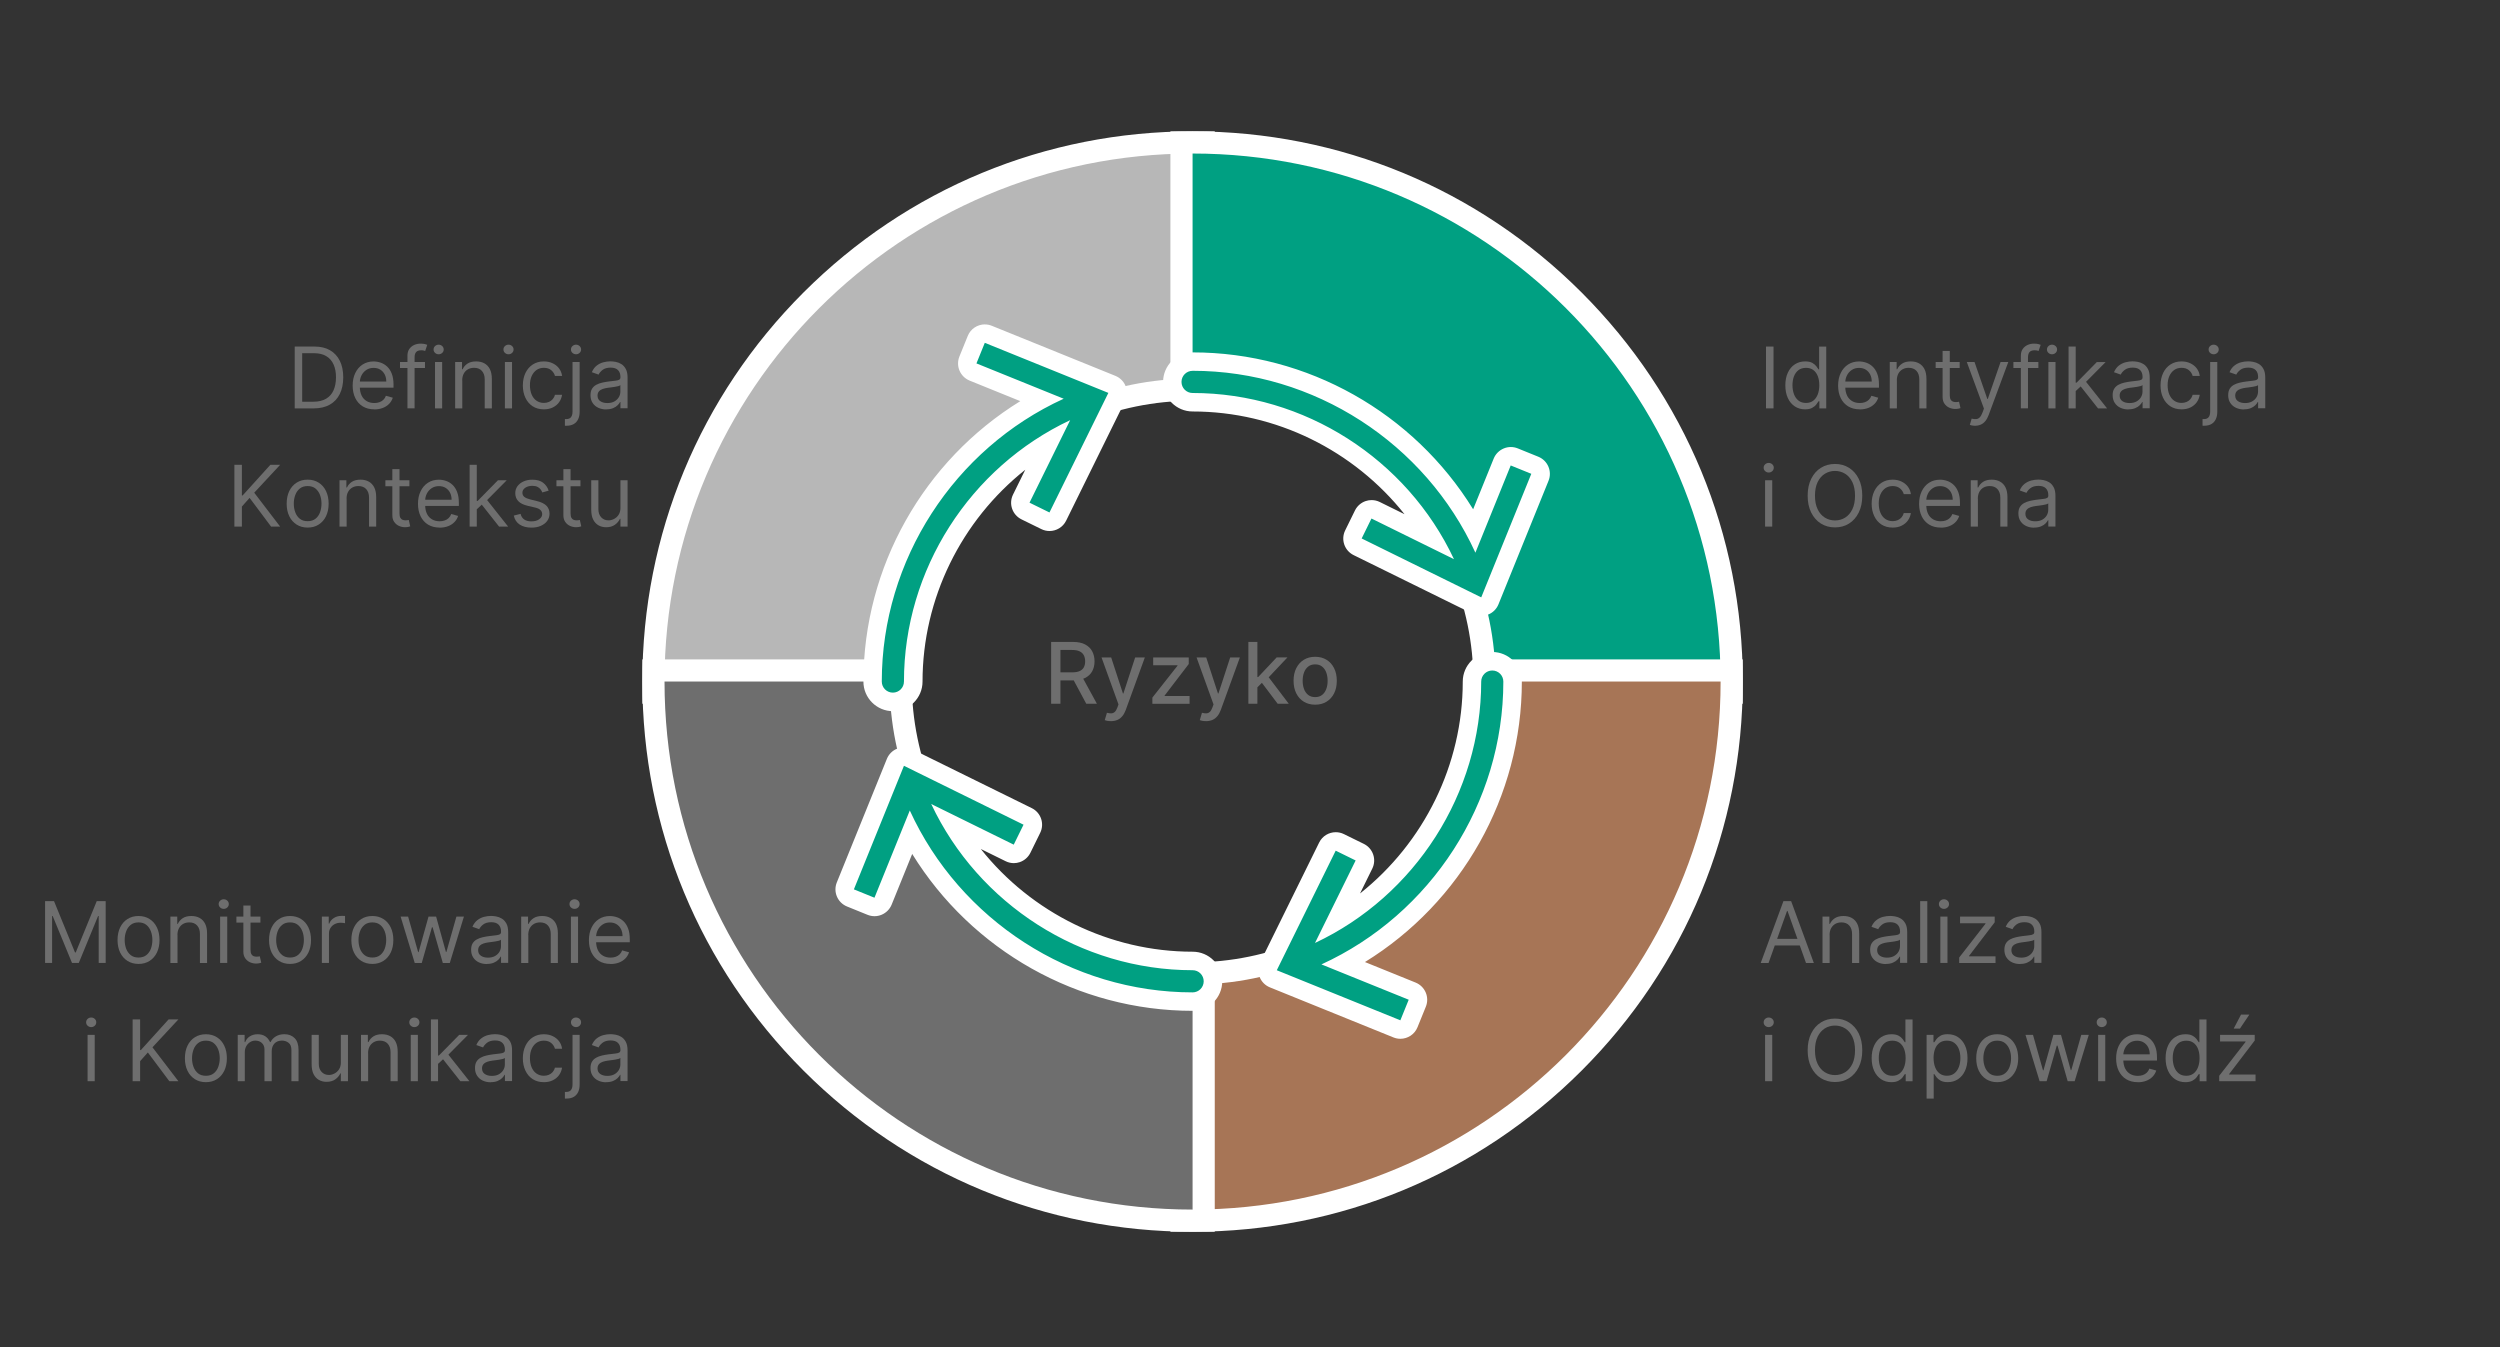<?xml version="1.0" encoding="UTF-8"?> <svg xmlns="http://www.w3.org/2000/svg" id="Layer_1" data-name="Layer 1" width="676.58" height="364.62" viewBox="0 0 676.58 364.62"><rect x="0" y="0" width="676.58" height="364.62" fill="#333333" stroke="none"/><g><g><path d="m176.84,187.45v-3c0-80.45,65.46-145.9,145.91-145.9h3v66.91h-3c-43.56,0-79,35.43-79,78.99v3h-66.91Z" style="fill: #b7b7b7;"></path><path d="m322.75,41.55v60.91c-45.29,0-82,36.71-82,81.99h-60.91c0-78.92,63.98-142.9,142.91-142.9m6-6h-6c-39.78,0-77.17,15.49-105.3,43.61-28.12,28.12-43.61,65.52-43.61,105.29v6h72.91v-6c0-41.9,34.09-75.99,76-75.99h6V35.55h0Z" style="fill: #fff;"></path></g><g><path d="m401.74,187.45v-3c0-43.56-35.43-78.99-78.99-78.99h-3V38.55h3c80.45,0,145.9,65.45,145.9,145.9v3h-66.91Z" style="fill: #00a082;"></path><path d="m322.75,41.55c78.92,0,142.9,63.98,142.9,142.9h-60.91c0-45.28-36.71-81.99-81.99-81.99v-60.91m0-6h-6v72.91h6c41.9,0,75.99,34.09,75.99,75.99v6h72.91v-6c0-39.77-15.49-77.16-43.61-105.29-28.12-28.12-65.52-43.61-105.29-43.61h0Z" style="fill: #fff;"></path></g><g><path d="m319.75,330.35v-66.91h3c43.56,0,78.99-35.43,78.99-78.99v-3h66.91v3c0,80.45-65.45,145.9-145.9,145.9h-3Z" style="fill: #a77556;"></path><path d="m465.65,184.45c0,78.92-63.98,142.9-142.9,142.9v-60.91c45.28,0,81.99-36.71,81.99-81.99h60.91m6-6h-72.91v6c0,41.9-34.09,75.99-75.99,75.99h-6v72.91h6c39.77,0,77.16-15.49,105.29-43.61,28.12-28.12,43.61-65.52,43.61-105.29v-6h0Z" style="fill: #fff;"></path></g><g><path d="m322.75,330.35c-80.46,0-145.91-65.45-145.91-145.9v-3h66.91v3c0,43.55,35.44,78.99,79,78.99h3v66.91h-3Z" style="fill: #6e6e6e;"></path><path d="m240.75,184.45c0,45.28,36.71,81.99,82,81.99v60.91c-78.93,0-142.91-63.98-142.91-142.9h60.91m6-6h-72.91v6c0,39.77,15.49,77.16,43.61,105.29,28.12,28.12,65.52,43.61,105.3,43.61h6v-72.91h-6c-41.91,0-76-34.09-76-75.99v-6h0Z" style="fill: #fff;"></path></g></g><g><path d="m284.47,190.46v-16.73h5.96c1.3,0,2.37.22,3.23.67s1.5,1.06,1.92,1.85c.42.79.64,1.7.64,2.72s-.21,1.92-.64,2.7c-.43.78-1.07,1.38-1.93,1.81-.86.43-1.93.65-3.23.65h-4.52v-2.17h4.29c.82,0,1.48-.12,2-.35s.89-.57,1.13-1.02c.24-.45.36-.98.36-1.61s-.12-1.18-.36-1.64-.62-.82-1.14-1.07c-.51-.25-1.19-.37-2.02-.37h-3.17v14.56h-2.52Zm8.26-7.55l4.13,7.55h-2.88l-4.05-7.55h2.79Z" style="fill: #6e6e6e;"></path><path d="m300.65,195.16c-.37,0-.7-.03-1-.08-.3-.06-.52-.12-.67-.18l.59-2c.45.12.84.17,1.19.16.35-.02.66-.15.93-.39s.51-.65.71-1.2l.3-.83-4.59-12.71h2.61l3.18,9.74h.13l3.18-9.74h2.62l-5.17,14.22c-.24.65-.54,1.21-.92,1.66-.37.45-.81.8-1.32,1.02s-1.11.34-1.78.34Z" style="fill: #6e6e6e;"></path><path d="m311.87,190.46v-1.67l6.8-8.63v-.11h-6.58v-2.12h9.62v1.78l-6.53,8.53v.11h6.76v2.12h-10.07Z" style="fill: #6e6e6e;"></path><path d="m326.37,195.16c-.37,0-.7-.03-1-.08-.3-.06-.52-.12-.67-.18l.59-2c.45.12.84.17,1.19.16.35-.02.66-.15.93-.39s.51-.65.71-1.2l.3-.83-4.59-12.71h2.61l3.18,9.74h.13l3.18-9.74h2.62l-5.17,14.22c-.24.65-.54,1.21-.92,1.66-.37.45-.81.8-1.32,1.02s-1.11.34-1.78.34Z" style="fill: #6e6e6e;"></path><path d="m337.85,190.46v-16.73h2.44v16.73h-2.44Zm2.25-4.25l-.02-2.98h.42l5-5.31h2.92l-5.7,6.04h-.38l-2.25,2.25Zm5.68,4.25l-4.49-5.96,1.68-1.71,5.81,7.67h-3Z" style="fill: #6e6e6e;"></path><path d="m355.93,190.71c-1.18,0-2.2-.27-3.08-.81s-1.56-1.29-2.04-2.26c-.48-.97-.73-2.1-.73-3.4s.24-2.44.73-3.41c.49-.97,1.17-1.73,2.04-2.27s1.9-.81,3.08-.81,2.2.27,3.08.81c.88.54,1.56,1.3,2.04,2.27.49.97.73,2.11.73,3.41s-.24,2.43-.73,3.4c-.48.97-1.17,1.72-2.04,2.26-.88.54-1.9.81-3.08.81Zm0-2.05c.76,0,1.39-.2,1.89-.6.5-.4.87-.94,1.12-1.61.24-.67.36-1.41.36-2.21s-.12-1.54-.36-2.21c-.24-.67-.61-1.21-1.12-1.62-.5-.41-1.13-.61-1.89-.61s-1.4.2-1.91.61c-.5.41-.88.95-1.12,1.62-.24.67-.36,1.41-.36,2.21s.12,1.54.36,2.21c.24.67.62,1.21,1.12,1.61.5.4,1.14.6,1.91.6Z" style="fill: #6e6e6e;"></path></g><g><path d="m479.97,93.79v16.73h-2.03v-16.73h2.03Z" style="fill: #6e6e6e;"></path><path d="m488.5,110.78c-1.04,0-1.97-.27-2.77-.8-.8-.53-1.43-1.28-1.88-2.25-.45-.97-.68-2.12-.68-3.45s.23-2.46.68-3.43c.45-.97,1.08-1.72,1.89-2.25.81-.53,1.74-.79,2.79-.79.82,0,1.46.13,1.94.4s.84.58,1.09.92.45.62.59.84h.16v-6.17h1.93v16.73h-1.86v-1.93h-.23c-.14.23-.34.52-.6.86-.26.35-.63.65-1.12.92-.49.27-1.13.4-1.94.4Zm.26-1.73c.77,0,1.43-.2,1.96-.61.53-.41.94-.97,1.22-1.69.28-.72.42-1.56.42-2.5s-.14-1.76-.41-2.46-.68-1.25-1.21-1.65c-.53-.4-1.19-.59-1.98-.59s-1.5.21-2.04.62c-.54.42-.95.98-1.22,1.69-.27.71-.4,1.51-.4,2.39s.14,1.7.41,2.43c.27.73.68,1.3,1.22,1.73s1.22.64,2.02.64Z" style="fill: #6e6e6e;"></path><path d="m503.3,110.78c-1.21,0-2.25-.27-3.12-.8s-1.55-1.29-2.02-2.25c-.47-.97-.71-2.09-.71-3.38s.24-2.42.71-3.4c.47-.98,1.13-1.75,1.98-2.3s1.84-.83,2.97-.83c.65,0,1.3.11,1.94.33.64.22,1.22.57,1.74,1.06.52.49.94,1.13,1.25,1.93.31.8.47,1.79.47,2.96v.82h-9.67v-1.67h7.71c0-.71-.14-1.34-.42-1.9-.28-.55-.68-.99-1.19-1.31s-1.12-.48-1.82-.48c-.77,0-1.43.19-1.99.57-.56.38-.99.87-1.29,1.47s-.45,1.25-.45,1.94v1.11c0,.95.17,1.75.49,2.41s.79,1.15,1.38,1.5c.59.34,1.27.51,2.05.51.51,0,.96-.07,1.38-.22s.77-.36,1.07-.65c.3-.29.53-.66.69-1.09l1.86.52c-.2.63-.53,1.19-.99,1.66s-1.03.85-1.71,1.11-1.45.4-2.29.4Z" style="fill: #6e6e6e;"></path><path d="m513.36,102.97v7.55h-1.93v-12.55h1.86v1.96h.16c.29-.64.74-1.15,1.34-1.54.6-.39,1.37-.58,2.32-.58.85,0,1.59.17,2.23.52s1.13.87,1.49,1.57c.35.7.53,1.58.53,2.65v7.97h-1.93v-7.84c0-.99-.26-1.75-.77-2.31s-1.21-.83-2.11-.83c-.62,0-1.16.13-1.65.4-.48.27-.86.66-1.14,1.17s-.42,1.13-.42,1.86Z" style="fill: #6e6e6e;"></path><path d="m530.35,97.97v1.63h-6.5v-1.63h6.5Zm-4.61-3h1.93v11.96c0,.54.08.95.24,1.22.16.27.37.45.62.54.25.09.52.13.8.13.21,0,.39-.01.52-.04.14-.02.25-.04.33-.06l.39,1.73c-.13.05-.31.1-.55.15s-.53.08-.89.08c-.54,0-1.08-.12-1.6-.35-.52-.23-.95-.59-1.29-1.07s-.51-1.08-.51-1.81v-12.48Z" style="fill: #6e6e6e;"></path><path d="m534.5,115.22c-.33,0-.62-.03-.87-.08s-.43-.1-.53-.15l.49-1.7c.47.12.88.16,1.24.13.36-.03.68-.19.96-.48s.54-.75.77-1.38l.36-.98-4.64-12.61h2.09l3.46,10h.13l3.46-10h2.09l-5.33,14.38c-.24.65-.54,1.19-.89,1.61-.35.43-.76.75-1.23.95-.47.21-.99.31-1.57.31Z" style="fill: #6e6e6e;"></path><path d="m551.65,97.97v1.63h-6.76v-1.63h6.76Zm-4.74,12.55v-14.28c0-.72.17-1.32.51-1.8.34-.48.78-.84,1.31-1.08.54-.24,1.11-.36,1.71-.36.47,0,.86.04,1.16.11.3.08.52.15.67.21l-.56,1.67c-.1-.03-.23-.07-.4-.12-.17-.05-.4-.07-.67-.07-.64,0-1.1.16-1.38.48s-.42.79-.42,1.41v13.82h-1.93Z" style="fill: #6e6e6e;"></path><path d="m555.34,95.88c-.38,0-.7-.13-.97-.38s-.4-.56-.4-.92.13-.67.4-.92.59-.38.97-.38.7.13.97.38.4.56.4.92-.13.67-.4.92-.59.38-.97.38Zm-.98,14.64v-12.55h1.93v12.55h-1.93Z" style="fill: #6e6e6e;"></path><path d="m559.82,110.52v-16.73h1.93v16.73h-1.93Zm1.8-4.57l-.03-2.38h.39l5.49-5.59h2.38l-5.85,5.91h-.16l-2.22,2.06Zm6.17,4.57l-4.9-6.21,1.37-1.34,5.98,7.55h-2.45Z" style="fill: #6e6e6e;"></path><path d="m576.02,110.81c-.79,0-1.52-.15-2.16-.45-.65-.3-1.16-.74-1.54-1.32-.38-.57-.57-1.27-.57-2.09,0-.72.14-1.3.42-1.75s.66-.8,1.14-1.06c.47-.26,1-.45,1.57-.58.57-.13,1.15-.23,1.74-.31.76-.1,1.38-.17,1.86-.22s.83-.14,1.04-.27c.22-.12.33-.34.33-.65v-.07c0-.81-.22-1.43-.66-1.88s-1.1-.67-1.99-.67-1.64.2-2.16.6c-.52.4-.89.83-1.1,1.29l-1.83-.65c.33-.76.76-1.36,1.31-1.78.55-.43,1.15-.73,1.8-.9.65-.17,1.29-.26,1.92-.26.4,0,.87.05,1.39.14.53.09,1.04.29,1.53.58.49.29.9.74,1.23,1.33.33.59.49,1.39.49,2.38v8.27h-1.93v-1.7h-.1c-.13.27-.35.56-.65.87-.31.31-.71.58-1.22.79-.51.22-1.12.33-1.85.33Zm.29-1.73c.76,0,1.41-.15,1.93-.45s.92-.69,1.19-1.16.4-.97.4-1.49v-1.76c-.08.1-.26.19-.54.27-.27.08-.59.15-.95.2-.36.06-.7.11-1.04.15s-.61.07-.81.1c-.5.07-.97.17-1.4.31-.43.14-.78.36-1.04.65-.26.29-.4.67-.4,1.16,0,.67.25,1.17.75,1.51.5.34,1.13.51,1.9.51Z" style="fill: #6e6e6e;"></path><path d="m590.4,110.78c-1.18,0-2.19-.28-3.04-.83-.85-.56-1.5-1.32-1.96-2.3-.46-.97-.69-2.09-.69-3.34s.24-2.4.71-3.38c.47-.98,1.13-1.74,1.98-2.29s1.84-.83,2.97-.83c.88,0,1.68.16,2.38.49s1.29.78,1.74,1.37c.45.59.73,1.27.84,2.06h-1.93c-.15-.57-.47-1.08-.98-1.52-.5-.44-1.18-.67-2.03-.67-.75,0-1.41.2-1.97.58-.56.39-1,.94-1.32,1.64-.31.71-.47,1.53-.47,2.48s.15,1.81.46,2.53.74,1.28,1.31,1.67,1.23.6,1.99.6c.5,0,.96-.09,1.36-.26s.75-.42,1.04-.75c.28-.33.49-.72.6-1.18h1.93c-.11.74-.38,1.41-.8,2s-.99,1.06-1.69,1.41c-.7.35-1.51.52-2.44.52Z" style="fill: #6e6e6e;"></path><path d="m598.14,97.97h1.93v13.46c0,.77-.13,1.44-.4,2.01-.26.57-.66,1-1.19,1.32-.53.31-1.2.46-2.01.46h-.39v-1.8h.36c.59,0,1.02-.17,1.29-.52s.41-.84.41-1.47v-13.46Zm.95-2.09c-.38,0-.7-.13-.97-.38s-.4-.56-.4-.92.13-.67.4-.92.59-.38.97-.38.7.13.97.38.4.56.4.92-.13.67-.4.92-.59.38-.97.38Z" style="fill: #6e6e6e;"></path><path d="m607.29,110.81c-.79,0-1.52-.15-2.16-.45-.65-.3-1.16-.74-1.54-1.32-.38-.57-.57-1.27-.57-2.09,0-.72.14-1.3.42-1.75s.66-.8,1.14-1.06c.47-.26,1-.45,1.57-.58.57-.13,1.15-.23,1.74-.31.76-.1,1.38-.17,1.86-.22s.83-.14,1.04-.27c.22-.12.33-.34.33-.65v-.07c0-.81-.22-1.43-.66-1.88s-1.1-.67-1.99-.67-1.64.2-2.16.6c-.52.4-.89.83-1.1,1.29l-1.83-.65c.33-.76.76-1.36,1.31-1.78.55-.43,1.15-.73,1.8-.9.65-.17,1.29-.26,1.92-.26.4,0,.87.05,1.39.14.53.09,1.04.29,1.53.58.49.29.9.74,1.23,1.33.33.59.49,1.39.49,2.38v8.27h-1.93v-1.7h-.1c-.13.27-.35.56-.65.87-.31.31-.71.58-1.22.79-.51.22-1.12.33-1.85.33Zm.29-1.73c.76,0,1.41-.15,1.93-.45s.92-.69,1.19-1.16.4-.97.4-1.49v-1.76c-.08.1-.26.19-.54.27-.27.08-.59.15-.95.2-.36.06-.7.11-1.04.15s-.61.07-.81.1c-.5.07-.97.17-1.4.31-.43.14-.78.36-1.04.65-.26.29-.4.67-.4,1.16,0,.67.25,1.17.75,1.51.5.34,1.13.51,1.9.51Z" style="fill: #6e6e6e;"></path><path d="m478.67,127.88c-.38,0-.7-.13-.97-.38s-.4-.56-.4-.92.13-.67.4-.92.59-.38.97-.38.7.13.97.38.4.56.4.92-.13.67-.4.92-.59.38-.97.38Zm-.98,14.64v-12.55h1.93v12.55h-1.93Z" style="fill: #6e6e6e;"></path><path d="m503.99,134.15c0,1.76-.32,3.29-.96,4.57s-1.51,2.28-2.62,2.97c-1.11.7-2.38,1.04-3.81,1.04s-2.7-.35-3.81-1.04c-1.11-.7-1.98-1.69-2.62-2.97-.64-1.29-.96-2.81-.96-4.57s.32-3.29.96-4.57c.64-1.29,1.51-2.28,2.62-2.97,1.11-.7,2.38-1.05,3.81-1.05s2.7.35,3.81,1.05c1.11.7,1.99,1.69,2.62,2.97s.96,2.81.96,4.57Zm-1.96,0c0-1.45-.24-2.67-.72-3.67-.48-1-1.13-1.75-1.95-2.26s-1.74-.77-2.75-.77-1.93.26-2.75.77c-.82.51-1.47,1.27-1.95,2.26-.48,1-.72,2.22-.72,3.67s.24,2.67.72,3.67c.48,1,1.13,1.75,1.95,2.26.82.51,1.74.77,2.75.77s1.93-.26,2.75-.77,1.47-1.27,1.95-2.26c.48-1,.72-2.22.72-3.67Z" style="fill: #6e6e6e;"></path><path d="m512.22,142.78c-1.18,0-2.19-.28-3.04-.83-.85-.56-1.5-1.32-1.96-2.3-.46-.97-.69-2.09-.69-3.34s.24-2.4.71-3.38c.47-.98,1.13-1.74,1.98-2.29s1.84-.83,2.97-.83c.88,0,1.68.16,2.38.49s1.29.78,1.74,1.37c.45.59.73,1.27.84,2.06h-1.93c-.15-.57-.47-1.08-.98-1.52-.5-.44-1.18-.67-2.03-.67-.75,0-1.41.2-1.97.58-.56.39-1,.94-1.32,1.64-.31.71-.47,1.53-.47,2.48s.15,1.81.46,2.53.74,1.28,1.31,1.67,1.23.6,1.99.6c.5,0,.96-.09,1.36-.26s.75-.42,1.04-.75c.28-.33.49-.72.6-1.18h1.93c-.11.74-.38,1.41-.8,2s-.99,1.06-1.69,1.41c-.7.35-1.51.52-2.44.52Z" style="fill: #6e6e6e;"></path><path d="m525.22,142.78c-1.21,0-2.25-.27-3.12-.8s-1.55-1.29-2.02-2.25c-.47-.97-.71-2.09-.71-3.38s.24-2.42.71-3.4c.47-.98,1.13-1.75,1.98-2.3s1.84-.83,2.97-.83c.65,0,1.3.11,1.94.33.64.22,1.22.57,1.74,1.06.52.49.94,1.13,1.25,1.93.31.8.47,1.79.47,2.96v.82h-9.67v-1.67h7.71c0-.71-.14-1.34-.42-1.9-.28-.55-.68-.99-1.19-1.31s-1.12-.48-1.82-.48c-.77,0-1.43.19-1.99.57-.56.38-.99.87-1.29,1.47s-.45,1.25-.45,1.94v1.11c0,.95.17,1.75.49,2.41s.79,1.15,1.38,1.5c.59.34,1.27.51,2.05.51.51,0,.96-.07,1.38-.22s.77-.36,1.07-.65c.3-.29.53-.66.69-1.09l1.86.52c-.2.63-.53,1.19-.99,1.66s-1.03.85-1.71,1.11-1.45.4-2.29.4Z" style="fill: #6e6e6e;"></path><path d="m535.28,134.97v7.55h-1.93v-12.55h1.86v1.96h.16c.29-.64.74-1.15,1.34-1.54.6-.39,1.37-.58,2.32-.58.85,0,1.59.17,2.23.52s1.13.87,1.49,1.57c.35.7.53,1.58.53,2.65v7.97h-1.93v-7.84c0-.99-.26-1.75-.77-2.31s-1.21-.83-2.11-.83c-.62,0-1.16.13-1.65.4-.48.27-.86.66-1.14,1.17s-.42,1.13-.42,1.86Z" style="fill: #6e6e6e;"></path><path d="m550.51,142.81c-.79,0-1.52-.15-2.16-.45-.65-.3-1.16-.74-1.54-1.32-.38-.57-.57-1.27-.57-2.09,0-.72.14-1.3.42-1.75s.66-.8,1.14-1.06c.47-.26,1-.45,1.57-.58.57-.13,1.15-.23,1.74-.31.76-.1,1.38-.17,1.86-.22s.83-.14,1.04-.27c.22-.12.33-.34.33-.65v-.07c0-.81-.22-1.43-.66-1.88s-1.1-.67-1.99-.67-1.64.2-2.16.6c-.52.4-.89.83-1.1,1.29l-1.83-.65c.33-.76.76-1.36,1.31-1.78.55-.43,1.15-.73,1.8-.9.65-.17,1.29-.26,1.92-.26.4,0,.87.05,1.39.14.53.09,1.04.29,1.53.58.49.29.9.74,1.23,1.33.33.59.49,1.39.49,2.38v8.27h-1.93v-1.7h-.1c-.13.27-.35.56-.65.87-.31.31-.71.58-1.22.79-.51.22-1.12.33-1.85.33Zm.29-1.73c.76,0,1.41-.15,1.93-.45s.92-.69,1.19-1.16.4-.97.4-1.49v-1.76c-.08.1-.26.19-.54.27-.27.08-.59.15-.95.2-.36.06-.7.11-1.04.15s-.61.07-.81.1c-.5.07-.97.17-1.4.31-.43.14-.78.36-1.04.65-.26.29-.4.67-.4,1.16,0,.67.25,1.17.75,1.51.5.34,1.13.51,1.9.51Z" style="fill: #6e6e6e;"></path></g><g><path d="m478.63,260.61h-2.12l6.14-16.73h2.09l6.14,16.73h-2.12l-5-14.08h-.13l-5,14.08Zm.78-6.53h8.56v1.8h-8.56v-1.8Z" style="fill: #6e6e6e;"></path><path d="m495.16,253.06v7.55h-1.93v-12.55h1.86v1.96h.16c.29-.64.74-1.15,1.34-1.54.6-.39,1.37-.58,2.32-.58.85,0,1.59.17,2.23.52s1.13.87,1.49,1.57c.35.7.53,1.58.53,2.65v7.97h-1.93v-7.84c0-.99-.26-1.75-.77-2.31s-1.21-.83-2.11-.83c-.62,0-1.16.13-1.65.4-.48.27-.86.66-1.14,1.17s-.42,1.13-.42,1.86Z" style="fill: #6e6e6e;"></path><path d="m510.39,260.9c-.79,0-1.52-.15-2.16-.45-.65-.3-1.16-.74-1.54-1.32-.38-.57-.57-1.27-.57-2.09,0-.72.14-1.3.42-1.75s.66-.8,1.14-1.06c.47-.26,1-.45,1.57-.58.57-.13,1.15-.23,1.74-.31.76-.1,1.38-.17,1.86-.22s.83-.14,1.04-.27c.22-.12.33-.34.33-.65v-.07c0-.81-.22-1.43-.66-1.88s-1.1-.67-1.99-.67-1.64.2-2.16.6c-.52.4-.89.83-1.1,1.29l-1.83-.65c.33-.76.76-1.36,1.31-1.78.55-.43,1.15-.73,1.8-.9.65-.17,1.29-.26,1.92-.26.4,0,.87.05,1.39.14.53.09,1.04.29,1.53.58.49.29.9.74,1.23,1.33.33.59.49,1.39.49,2.38v8.27h-1.93v-1.7h-.1c-.13.27-.35.56-.65.87-.31.31-.71.58-1.22.79-.51.22-1.12.33-1.85.33Zm.29-1.73c.76,0,1.41-.15,1.93-.45s.92-.69,1.19-1.16.4-.97.4-1.49v-1.76c-.08.1-.26.19-.54.27-.27.08-.59.15-.95.2-.36.06-.7.11-1.04.15s-.61.07-.81.1c-.5.07-.97.17-1.4.31-.43.14-.78.36-1.04.65-.26.29-.4.67-.4,1.16,0,.67.25,1.17.75,1.51.5.34,1.13.51,1.9.51Z" style="fill: #6e6e6e;"></path><path d="m521.59,243.88v16.73h-1.93v-16.73h1.93Z" style="fill: #6e6e6e;"></path><path d="m526.1,245.97c-.38,0-.7-.13-.97-.38s-.4-.56-.4-.92.13-.67.4-.92.59-.38.97-.38.7.13.97.38.4.56.4.92-.13.67-.4.92-.59.38-.97.38Zm-.98,14.64v-12.55h1.93v12.55h-1.93Z" style="fill: #6e6e6e;"></path><path d="m530.22,260.61v-1.47l7.12-9.15v-.13h-6.89v-1.8h9.38v1.54l-6.93,9.08v.13h7.15v1.8h-9.83Z" style="fill: #6e6e6e;"></path><path d="m546.72,260.9c-.79,0-1.52-.15-2.16-.45-.65-.3-1.16-.74-1.54-1.32-.38-.57-.57-1.27-.57-2.09,0-.72.14-1.3.42-1.75s.66-.8,1.14-1.06c.47-.26,1-.45,1.57-.58.57-.13,1.15-.23,1.74-.31.76-.1,1.38-.17,1.86-.22s.83-.14,1.04-.27c.22-.12.33-.34.33-.65v-.07c0-.81-.22-1.43-.66-1.88s-1.1-.67-1.99-.67-1.64.2-2.16.6c-.52.4-.89.83-1.1,1.29l-1.83-.65c.33-.76.76-1.36,1.31-1.78.55-.43,1.15-.73,1.8-.9.65-.17,1.29-.26,1.92-.26.4,0,.87.05,1.39.14.53.09,1.04.29,1.53.58.49.29.9.74,1.23,1.33.33.59.49,1.39.49,2.38v8.27h-1.93v-1.7h-.1c-.13.27-.35.56-.65.87-.31.31-.71.58-1.22.79-.51.22-1.12.33-1.85.33Zm.29-1.73c.76,0,1.41-.15,1.93-.45s.92-.69,1.19-1.16.4-.97.4-1.49v-1.76c-.08.1-.26.19-.54.27-.27.08-.59.15-.95.2-.36.06-.7.11-1.04.15s-.61.07-.81.1c-.5.07-.97.17-1.4.31-.43.14-.78.36-1.04.65-.26.29-.4.67-.4,1.16,0,.67.25,1.17.75,1.51.5.34,1.13.51,1.9.51Z" style="fill: #6e6e6e;"></path><path d="m478.67,277.97c-.38,0-.7-.13-.97-.38s-.4-.56-.4-.92.13-.67.4-.92.59-.38.97-.38.7.13.97.38.4.56.4.92-.13.67-.4.92-.59.38-.97.38Zm-.98,14.64v-12.55h1.93v12.55h-1.93Z" style="fill: #6e6e6e;"></path><path d="m503.99,284.25c0,1.76-.32,3.29-.96,4.57s-1.51,2.28-2.62,2.97c-1.11.7-2.38,1.04-3.81,1.04s-2.7-.35-3.81-1.04c-1.11-.7-1.98-1.69-2.62-2.97-.64-1.29-.96-2.81-.96-4.57s.32-3.29.96-4.57c.64-1.29,1.51-2.28,2.62-2.97,1.11-.7,2.38-1.05,3.81-1.05s2.7.35,3.81,1.05c1.11.7,1.99,1.69,2.62,2.97s.96,2.81.96,4.57Zm-1.96,0c0-1.45-.24-2.67-.72-3.67-.48-1-1.13-1.75-1.95-2.26s-1.74-.77-2.75-.77-1.93.26-2.75.77c-.82.51-1.47,1.27-1.95,2.26-.48,1-.72,2.22-.72,3.67s.24,2.67.72,3.67c.48,1,1.13,1.75,1.95,2.26.82.51,1.74.77,2.75.77s1.93-.26,2.75-.77,1.47-1.27,1.95-2.26c.48-1,.72-2.22.72-3.67Z" style="fill: #6e6e6e;"></path><path d="m511.86,292.87c-1.04,0-1.97-.27-2.77-.8-.8-.53-1.43-1.28-1.88-2.25-.45-.97-.68-2.12-.68-3.45s.23-2.46.68-3.43c.45-.97,1.08-1.72,1.89-2.25.81-.53,1.74-.79,2.79-.79.82,0,1.46.13,1.94.4s.84.58,1.09.92.45.62.59.84h.16v-6.17h1.93v16.73h-1.86v-1.93h-.23c-.14.23-.34.52-.6.86-.26.35-.63.65-1.12.92-.49.27-1.13.4-1.94.4Zm.26-1.73c.77,0,1.43-.2,1.96-.61.53-.41.94-.97,1.22-1.69.28-.72.42-1.56.42-2.5s-.14-1.76-.41-2.46-.68-1.25-1.21-1.65c-.53-.4-1.19-.59-1.98-.59s-1.5.21-2.04.62c-.54.42-.95.98-1.22,1.69-.27.71-.4,1.51-.4,2.39s.14,1.7.41,2.43c.27.73.68,1.3,1.22,1.73s1.22.64,2.02.64Z" style="fill: #6e6e6e;"></path><path d="m521.4,297.31v-17.25h1.86v1.99h.23c.14-.22.34-.5.59-.84s.62-.65,1.09-.92,1.12-.4,1.94-.4c1.06,0,1.99.26,2.79.79.81.53,1.44,1.28,1.89,2.25.45.97.68,2.11.68,3.43s-.23,2.48-.68,3.45c-.45.97-1.08,1.72-1.88,2.25-.8.53-1.72.8-2.77.8-.81,0-1.45-.13-1.94-.4-.48-.27-.86-.58-1.12-.92-.26-.35-.46-.63-.6-.86h-.16v6.63h-1.93Zm1.89-10.98c0,.95.14,1.78.42,2.5.28.72.68,1.29,1.22,1.69.53.41,1.19.61,1.96.61s1.48-.21,2.02-.64.95-1,1.22-1.73c.28-.73.41-1.54.41-2.43s-.13-1.68-.4-2.39c-.27-.71-.68-1.27-1.22-1.69-.54-.42-1.22-.62-2.04-.62s-1.44.2-1.98.59c-.53.39-.94.94-1.21,1.65s-.41,1.53-.41,2.46Z" style="fill: #6e6e6e;"></path><path d="m540.51,292.87c-1.13,0-2.12-.27-2.98-.81-.85-.54-1.52-1.29-1.99-2.26s-.71-2.1-.71-3.4.24-2.45.71-3.42,1.14-1.73,1.99-2.27c.85-.54,1.84-.81,2.98-.81s2.12.27,2.98.81,1.52,1.3,1.99,2.27.71,2.12.71,3.42-.24,2.43-.71,3.4-1.14,1.72-1.99,2.26-1.84.81-2.98.81Zm0-1.73c.86,0,1.57-.22,2.12-.66s.97-1.02,1.23-1.74.4-1.5.4-2.34-.13-1.62-.4-2.34c-.27-.72-.68-1.31-1.23-1.76s-1.26-.67-2.12-.67-1.57.22-2.12.67-.97,1.03-1.23,1.76c-.27.72-.4,1.51-.4,2.34s.13,1.62.4,2.34.68,1.3,1.23,1.74,1.26.66,2.12.66Z" style="fill: #6e6e6e;"></path><path d="m551.98,292.61l-3.82-12.55h2.03l2.71,9.61h.13l2.68-9.61h2.06l2.65,9.57h.13l2.71-9.57h2.03l-3.82,12.55h-1.89l-2.75-9.64h-.2l-2.75,9.64h-1.89Z" style="fill: #6e6e6e;"></path><path d="m568.8,277.97c-.38,0-.7-.13-.97-.38s-.4-.56-.4-.92.13-.67.4-.92.59-.38.97-.38.7.13.97.38.4.56.4.92-.13.67-.4.92-.59.38-.97.38Zm-.98,14.64v-12.55h1.93v12.55h-1.93Z" style="fill: #6e6e6e;"></path><path d="m578.54,292.87c-1.21,0-2.25-.27-3.12-.8s-1.55-1.29-2.02-2.25c-.47-.97-.71-2.09-.71-3.38s.24-2.42.71-3.4c.47-.98,1.13-1.75,1.98-2.3s1.84-.83,2.97-.83c.65,0,1.3.11,1.94.33.64.22,1.22.57,1.74,1.06.52.49.94,1.13,1.25,1.93.31.8.47,1.79.47,2.96v.82h-9.67v-1.67h7.71c0-.71-.14-1.34-.42-1.9-.28-.55-.68-.99-1.19-1.31s-1.12-.48-1.82-.48c-.77,0-1.43.19-1.99.57-.56.38-.99.87-1.29,1.47s-.45,1.25-.45,1.94v1.11c0,.95.17,1.75.49,2.41s.79,1.15,1.38,1.5c.59.34,1.27.51,2.05.51.51,0,.96-.07,1.38-.22s.77-.36,1.07-.65c.3-.29.53-.66.69-1.09l1.86.52c-.2.63-.53,1.19-.99,1.66s-1.03.85-1.71,1.11-1.45.4-2.29.4Z" style="fill: #6e6e6e;"></path><path d="m591.41,292.87c-1.04,0-1.97-.27-2.77-.8-.8-.53-1.43-1.28-1.88-2.25-.45-.97-.68-2.12-.68-3.45s.23-2.46.68-3.43c.45-.97,1.08-1.72,1.89-2.25.81-.53,1.74-.79,2.79-.79.82,0,1.46.13,1.94.4s.84.58,1.09.92.45.62.59.84h.16v-6.17h1.93v16.73h-1.86v-1.93h-.23c-.14.23-.34.52-.6.86-.26.35-.63.65-1.12.92-.49.27-1.13.4-1.94.4Zm.26-1.73c.77,0,1.43-.2,1.96-.61.53-.41.94-.97,1.22-1.69.28-.72.42-1.56.42-2.5s-.14-1.76-.41-2.46-.68-1.25-1.21-1.65c-.53-.4-1.19-.59-1.98-.59s-1.5.21-2.04.62c-.54.42-.95.98-1.22,1.69-.27.71-.4,1.51-.4,2.39s.14,1.7.41,2.43c.27.73.68,1.3,1.22,1.73s1.22.64,2.02.64Z" style="fill: #6e6e6e;"></path><path d="m600.59,292.61v-1.47l7.12-9.15v-.13h-6.89v-1.8h9.38v1.54l-6.93,9.08v.13h7.15v1.8h-9.83Zm3.92-14.24l1.99-3.79h2.25l-2.55,3.79h-1.7Z" style="fill: #6e6e6e;"></path></g><g><path d="m84.92,110.52h-5.16v-16.73h5.39c1.62,0,3.01.33,4.17,1,1.15.67,2.04,1.62,2.65,2.87.62,1.25.92,2.73.92,4.46s-.31,3.24-.93,4.5c-.62,1.26-1.52,2.22-2.71,2.89-1.19.67-2.63,1.01-4.33,1.01Zm-3.14-1.8h3.01c1.38,0,2.53-.27,3.44-.8.91-.53,1.59-1.29,2.03-2.28s.67-2.16.67-3.52-.22-2.51-.66-3.49c-.44-.98-1.1-1.73-1.98-2.25-.88-.53-1.97-.79-3.28-.79h-3.23v13.13Z" style="fill: #6e6e6e;"></path><path d="m101.29,110.78c-1.21,0-2.25-.27-3.12-.8s-1.55-1.29-2.02-2.25c-.47-.97-.71-2.09-.71-3.38s.24-2.42.71-3.4c.47-.98,1.13-1.75,1.98-2.3s1.84-.83,2.97-.83c.65,0,1.3.11,1.94.33.64.22,1.22.57,1.74,1.06.52.49.94,1.13,1.25,1.93.31.8.47,1.79.47,2.96v.82h-9.67v-1.67h7.71c0-.71-.14-1.34-.42-1.9-.28-.55-.68-.99-1.19-1.31s-1.12-.48-1.82-.48c-.77,0-1.43.19-1.99.57-.56.38-.99.87-1.29,1.47s-.45,1.25-.45,1.94v1.11c0,.95.17,1.75.49,2.41s.79,1.15,1.38,1.5c.59.34,1.27.51,2.05.51.51,0,.96-.07,1.38-.22s.77-.36,1.07-.65c.3-.29.53-.66.69-1.09l1.86.52c-.2.63-.53,1.19-.99,1.66s-1.03.85-1.71,1.11-1.45.4-2.29.4Z" style="fill: #6e6e6e;"></path><path d="m115.01,97.97v1.63h-6.76v-1.63h6.76Zm-4.74,12.55v-14.28c0-.72.17-1.32.51-1.8.34-.48.78-.84,1.31-1.08.54-.24,1.11-.36,1.71-.36.47,0,.86.04,1.16.11.3.08.52.15.67.21l-.56,1.67c-.1-.03-.23-.07-.4-.12-.17-.05-.4-.07-.67-.07-.64,0-1.1.16-1.38.48s-.42.79-.42,1.41v13.82h-1.93Z" style="fill: #6e6e6e;"></path><path d="m118.71,95.88c-.38,0-.7-.13-.97-.38s-.4-.56-.4-.92.13-.67.4-.92.59-.38.97-.38.7.13.97.38.4.56.4.92-.13.67-.4.92-.59.38-.97.38Zm-.98,14.64v-12.55h1.93v12.55h-1.93Z" style="fill: #6e6e6e;"></path><path d="m125.11,102.97v7.55h-1.93v-12.55h1.86v1.96h.16c.29-.64.74-1.15,1.34-1.54.6-.39,1.37-.58,2.32-.58.85,0,1.59.17,2.23.52s1.13.87,1.49,1.57c.35.7.53,1.58.53,2.65v7.97h-1.93v-7.84c0-.99-.26-1.75-.77-2.31s-1.21-.83-2.11-.83c-.62,0-1.16.13-1.65.4-.48.27-.86.66-1.14,1.17s-.42,1.13-.42,1.86Z" style="fill: #6e6e6e;"></path><path d="m137.62,95.88c-.38,0-.7-.13-.97-.38s-.4-.56-.4-.92.13-.67.4-.92.59-.38.97-.38.7.13.97.38.4.56.4.92-.13.67-.4.92-.59.38-.97.38Zm-.98,14.64v-12.55h1.93v12.55h-1.93Z" style="fill: #6e6e6e;"></path><path d="m147.19,110.78c-1.18,0-2.19-.28-3.04-.83-.85-.56-1.5-1.32-1.96-2.3-.46-.97-.69-2.09-.69-3.34s.24-2.4.71-3.38c.47-.98,1.13-1.74,1.98-2.29s1.84-.83,2.97-.83c.88,0,1.68.16,2.38.49s1.29.78,1.74,1.37c.45.59.73,1.27.84,2.06h-1.93c-.15-.57-.47-1.08-.98-1.52-.5-.44-1.18-.67-2.03-.67-.75,0-1.41.2-1.97.58-.56.39-1,.94-1.32,1.64-.31.71-.47,1.53-.47,2.48s.15,1.81.46,2.53.74,1.28,1.31,1.67,1.23.6,1.99.6c.5,0,.96-.09,1.36-.26s.75-.42,1.04-.75c.28-.33.49-.72.6-1.18h1.93c-.11.74-.38,1.41-.8,2s-.99,1.06-1.69,1.41c-.7.35-1.51.52-2.44.52Z" style="fill: #6e6e6e;"></path><path d="m154.94,97.97h1.93v13.46c0,.77-.13,1.44-.4,2.01-.26.57-.66,1-1.19,1.32-.53.31-1.2.46-2.01.46h-.39v-1.8h.36c.59,0,1.02-.17,1.29-.52s.41-.84.41-1.47v-13.46Zm.95-2.09c-.38,0-.7-.13-.97-.38s-.4-.56-.4-.92.13-.67.4-.92.59-.38.97-.38.7.13.97.38.4.56.4.92-.13.67-.4.92-.59.38-.97.38Z" style="fill: #6e6e6e;"></path><path d="m164.08,110.81c-.79,0-1.52-.15-2.16-.45-.65-.3-1.16-.74-1.54-1.32-.38-.57-.57-1.27-.57-2.09,0-.72.14-1.3.42-1.75s.66-.8,1.14-1.06c.47-.26,1-.45,1.57-.58.57-.13,1.15-.23,1.74-.31.76-.1,1.38-.17,1.86-.22s.83-.14,1.04-.27c.22-.12.33-.34.33-.65v-.07c0-.81-.22-1.43-.66-1.88s-1.1-.67-1.99-.67-1.64.2-2.16.6c-.52.4-.89.83-1.1,1.29l-1.83-.65c.33-.76.76-1.36,1.31-1.78.55-.43,1.15-.73,1.8-.9.65-.17,1.29-.26,1.92-.26.4,0,.87.05,1.39.14.53.09,1.04.29,1.53.58.49.29.9.74,1.23,1.33.33.59.49,1.39.49,2.38v8.27h-1.93v-1.7h-.1c-.13.27-.35.56-.65.87-.31.31-.71.58-1.22.79-.51.22-1.12.33-1.85.33Zm.29-1.73c.76,0,1.41-.15,1.93-.45s.92-.69,1.19-1.16.4-.97.4-1.49v-1.76c-.08.1-.26.19-.54.27-.27.08-.59.15-.95.2-.36.06-.7.11-1.04.15s-.61.07-.81.1c-.5.07-.97.17-1.4.31-.43.14-.78.36-1.04.65-.26.29-.4.67-.4,1.16,0,.67.25,1.17.75,1.51.5.34,1.13.51,1.9.51Z" style="fill: #6e6e6e;"></path><path d="m63.43,142.52v-16.73h2.03v8.3h.2l7.51-8.3h2.65l-7.02,7.55,7.02,9.18h-2.45l-5.82-7.78-2.09,2.35v5.42h-2.03Z" style="fill: #6e6e6e;"></path><path d="m83.26,142.78c-1.13,0-2.12-.27-2.98-.81-.85-.54-1.52-1.29-1.99-2.26s-.71-2.1-.71-3.4.24-2.45.71-3.42,1.14-1.73,1.99-2.27c.85-.54,1.84-.81,2.98-.81s2.12.27,2.98.81,1.52,1.3,1.99,2.27.71,2.12.71,3.42-.24,2.43-.71,3.4-1.14,1.72-1.99,2.26-1.84.81-2.98.81Zm0-1.73c.86,0,1.57-.22,2.12-.66s.97-1.02,1.23-1.74.4-1.5.4-2.34-.13-1.62-.4-2.34c-.27-.72-.68-1.31-1.23-1.76s-1.26-.67-2.12-.67-1.57.22-2.12.67-.97,1.03-1.23,1.76c-.27.72-.4,1.51-.4,2.34s.13,1.62.4,2.34.68,1.3,1.23,1.74,1.26.66,2.12.66Z" style="fill: #6e6e6e;"></path><path d="m93.81,134.97v7.55h-1.93v-12.55h1.86v1.96h.16c.29-.64.74-1.15,1.34-1.54.6-.39,1.37-.58,2.32-.58.85,0,1.59.17,2.23.52s1.13.87,1.49,1.57c.35.7.53,1.58.53,2.65v7.97h-1.93v-7.84c0-.99-.26-1.75-.77-2.31s-1.21-.83-2.11-.83c-.62,0-1.16.13-1.65.4-.48.27-.86.66-1.14,1.17s-.42,1.13-.42,1.86Z" style="fill: #6e6e6e;"></path><path d="m110.8,129.97v1.63h-6.5v-1.63h6.5Zm-4.61-3h1.93v11.96c0,.54.08.95.24,1.22.16.27.37.45.62.54.25.09.52.13.8.13.21,0,.39-.01.52-.04.14-.02.25-.04.33-.06l.39,1.73c-.13.05-.31.1-.55.15s-.53.08-.89.08c-.54,0-1.08-.12-1.6-.35-.52-.23-.95-.59-1.29-1.07s-.51-1.08-.51-1.81v-12.48Z" style="fill: #6e6e6e;"></path><path d="m118.97,142.78c-1.21,0-2.25-.27-3.12-.8s-1.55-1.29-2.02-2.25c-.47-.97-.71-2.09-.71-3.38s.24-2.42.71-3.4c.47-.98,1.13-1.75,1.98-2.3s1.84-.83,2.97-.83c.65,0,1.3.11,1.94.33.64.22,1.22.57,1.74,1.06.52.49.94,1.13,1.25,1.93.31.8.47,1.79.47,2.96v.82h-9.67v-1.67h7.71c0-.71-.14-1.34-.42-1.9-.28-.55-.68-.99-1.19-1.31s-1.12-.48-1.82-.48c-.77,0-1.43.19-1.99.57-.56.38-.99.87-1.29,1.47s-.45,1.25-.45,1.94v1.11c0,.95.17,1.75.49,2.41s.79,1.15,1.38,1.5c.59.34,1.27.51,2.05.51.51,0,.96-.07,1.38-.22s.77-.36,1.07-.65c.3-.29.53-.66.69-1.09l1.86.52c-.2.63-.53,1.19-.99,1.66s-1.03.85-1.71,1.11-1.45.4-2.29.4Z" style="fill: #6e6e6e;"></path><path d="m127.1,142.52v-16.73h1.93v16.73h-1.93Zm1.8-4.57l-.03-2.38h.39l5.49-5.59h2.38l-5.85,5.91h-.16l-2.22,2.06Zm6.17,4.57l-4.9-6.21,1.37-1.34,5.98,7.55h-2.45Z" style="fill: #6e6e6e;"></path><path d="m148.5,132.78l-1.73.49c-.11-.29-.27-.57-.48-.84-.21-.28-.49-.5-.85-.68s-.82-.27-1.38-.27c-.77,0-1.41.18-1.92.53-.51.35-.76.8-.76,1.33,0,.48.17.86.52,1.14.35.28.89.51,1.63.69l1.86.46c1.12.27,1.96.69,2.51,1.25.55.56.82,1.28.82,2.15,0,.72-.21,1.36-.62,1.93s-.98,1.01-1.72,1.34c-.73.33-1.59.49-2.56.49-1.28,0-2.34-.28-3.18-.83-.84-.56-1.37-1.37-1.59-2.43l1.83-.46c.17.67.5,1.18.99,1.52.49.34,1.13.51,1.92.51.9,0,1.61-.19,2.14-.58.53-.38.8-.84.8-1.38,0-.44-.15-.8-.46-1.1s-.77-.52-1.4-.67l-2.09-.49c-1.15-.27-1.99-.7-2.53-1.27s-.8-1.29-.8-2.16c0-.71.2-1.33.6-1.88.4-.54.95-.97,1.64-1.28s1.48-.47,2.36-.47c1.24,0,2.22.27,2.93.82.71.54,1.21,1.26,1.51,2.16Z" style="fill: #6e6e6e;"></path><path d="m157.09,129.97v1.63h-6.5v-1.63h6.5Zm-4.61-3h1.93v11.96c0,.54.08.95.24,1.22.16.27.37.45.62.54.25.09.52.13.8.13.21,0,.39-.01.52-.04.14-.02.25-.04.33-.06l.39,1.73c-.13.05-.31.1-.55.15s-.53.08-.89.08c-.54,0-1.08-.12-1.6-.35-.52-.23-.95-.59-1.29-1.07s-.51-1.08-.51-1.81v-12.48Z" style="fill: #6e6e6e;"></path><path d="m167.91,137.39v-7.42h1.93v12.55h-1.93v-2.12h-.13c-.29.64-.75,1.18-1.37,1.62-.62.44-1.41.67-2.35.67-.78,0-1.48-.17-2.09-.52-.61-.35-1.09-.87-1.44-1.57-.35-.7-.52-1.58-.52-2.65v-7.97h1.93v7.84c0,.91.26,1.64.77,2.19.51.54,1.17.82,1.97.82.48,0,.97-.12,1.47-.37s.92-.62,1.26-1.13c.34-.51.51-1.15.51-1.94Z" style="fill: #6e6e6e;"></path></g><g><path d="m12.2,243.88h2.42l5.68,13.88h.2l5.68-13.88h2.42v16.73h-1.89v-12.71h-.16l-5.23,12.71h-1.83l-5.23-12.71h-.16v12.71h-1.9v-16.73Z" style="fill: #6e6e6e;"></path><path d="m37.49,260.87c-1.13,0-2.12-.27-2.98-.81-.85-.54-1.52-1.29-1.99-2.26s-.71-2.1-.71-3.4.24-2.45.71-3.42,1.14-1.73,1.99-2.27c.85-.54,1.84-.81,2.98-.81s2.12.27,2.98.81,1.52,1.3,1.99,2.27.71,2.12.71,3.42-.24,2.43-.71,3.4-1.14,1.72-1.99,2.26-1.84.81-2.98.81Zm0-1.73c.86,0,1.57-.22,2.12-.66s.97-1.02,1.23-1.74.4-1.5.4-2.34-.13-1.62-.4-2.34c-.27-.72-.68-1.31-1.23-1.76s-1.26-.67-2.12-.67-1.57.22-2.12.67-.97,1.03-1.23,1.76c-.27.72-.4,1.51-.4,2.34s.13,1.62.4,2.34.68,1.3,1.23,1.74,1.26.66,2.12.66Z" style="fill: #6e6e6e;"></path><path d="m48.04,253.06v7.55h-1.93v-12.55h1.86v1.96h.16c.29-.64.74-1.15,1.34-1.54.6-.39,1.37-.58,2.32-.58.85,0,1.59.17,2.23.52s1.13.87,1.49,1.57c.35.7.53,1.58.53,2.65v7.97h-1.93v-7.84c0-.99-.26-1.75-.77-2.31s-1.21-.83-2.11-.83c-.62,0-1.16.13-1.65.4-.48.27-.86.66-1.14,1.17s-.42,1.13-.42,1.86Z" style="fill: #6e6e6e;"></path><path d="m60.55,245.97c-.38,0-.7-.13-.97-.38s-.4-.56-.4-.92.13-.67.4-.92.59-.38.97-.38.7.13.97.38.4.56.4.92-.13.67-.4.92-.59.38-.97.38Zm-.98,14.64v-12.55h1.93v12.55h-1.93Z" style="fill: #6e6e6e;"></path><path d="m70.48,248.06v1.63h-6.5v-1.63h6.5Zm-4.61-3h1.93v11.96c0,.54.08.95.24,1.22.16.27.37.45.62.54.25.09.52.13.8.13.21,0,.39-.01.52-.04.14-.02.25-.04.33-.06l.39,1.73c-.13.05-.31.1-.55.15s-.53.08-.89.08c-.54,0-1.08-.12-1.6-.35-.52-.23-.95-.59-1.29-1.07s-.51-1.08-.51-1.81v-12.48Z" style="fill: #6e6e6e;"></path><path d="m78.49,260.87c-1.13,0-2.12-.27-2.98-.81-.85-.54-1.52-1.29-1.99-2.26s-.71-2.1-.71-3.4.24-2.45.71-3.42,1.14-1.73,1.99-2.27c.85-.54,1.84-.81,2.98-.81s2.12.27,2.98.81,1.52,1.3,1.99,2.27.71,2.12.71,3.42-.24,2.43-.71,3.4-1.14,1.72-1.99,2.26-1.84.81-2.98.81Zm0-1.73c.86,0,1.57-.22,2.12-.66s.97-1.02,1.23-1.74.4-1.5.4-2.34-.13-1.62-.4-2.34c-.27-.72-.68-1.31-1.23-1.76s-1.26-.67-2.12-.67-1.57.22-2.12.67-.97,1.03-1.23,1.76c-.27.72-.4,1.51-.4,2.34s.13,1.62.4,2.34.68,1.3,1.23,1.74,1.26.66,2.12.66Z" style="fill: #6e6e6e;"></path><path d="m87.11,260.61v-12.55h1.86v1.9h.13c.23-.62.64-1.12,1.24-1.51.6-.39,1.27-.58,2.03-.58.14,0,.32,0,.53,0,.21,0,.37.01.48.02v1.96c-.07-.02-.21-.04-.45-.08s-.48-.05-.73-.05c-.61,0-1.15.13-1.63.38-.48.25-.85.6-1.13,1.04-.28.44-.41.95-.41,1.52v7.94h-1.93Z" style="fill: #6e6e6e;"></path><path d="m100.77,260.87c-1.13,0-2.12-.27-2.98-.81-.85-.54-1.52-1.29-1.99-2.26s-.71-2.1-.71-3.4.24-2.45.71-3.42,1.14-1.73,1.99-2.27c.85-.54,1.84-.81,2.98-.81s2.12.27,2.98.81,1.52,1.3,1.99,2.27.71,2.12.71,3.42-.24,2.43-.71,3.4-1.14,1.72-1.99,2.26-1.84.81-2.98.81Zm0-1.73c.86,0,1.57-.22,2.12-.66s.97-1.02,1.23-1.74.4-1.5.4-2.34-.13-1.62-.4-2.34c-.27-.72-.68-1.31-1.23-1.76s-1.26-.67-2.12-.67-1.57.22-2.12.67-.97,1.03-1.23,1.76c-.27.72-.4,1.51-.4,2.34s.13,1.62.4,2.34.68,1.3,1.23,1.74,1.26.66,2.12.66Z" style="fill: #6e6e6e;"></path><path d="m112.24,260.61l-3.82-12.55h2.03l2.71,9.61h.13l2.68-9.61h2.06l2.65,9.57h.13l2.71-9.57h2.03l-3.82,12.55h-1.89l-2.75-9.64h-.2l-2.75,9.64h-1.89Z" style="fill: #6e6e6e;"></path><path d="m131.77,260.9c-.79,0-1.52-.15-2.16-.45-.65-.3-1.16-.74-1.54-1.32-.38-.57-.57-1.27-.57-2.09,0-.72.14-1.3.42-1.75s.66-.8,1.14-1.06c.47-.26,1-.45,1.57-.58.57-.13,1.15-.23,1.74-.31.76-.1,1.38-.17,1.86-.22s.83-.14,1.04-.27c.22-.12.33-.34.33-.65v-.07c0-.81-.22-1.43-.66-1.88s-1.1-.67-1.99-.67-1.64.2-2.16.6c-.52.4-.89.83-1.1,1.29l-1.83-.65c.33-.76.76-1.36,1.31-1.78.55-.43,1.15-.73,1.8-.9.65-.17,1.29-.26,1.92-.26.4,0,.87.05,1.39.14.53.09,1.04.29,1.53.58.49.29.9.74,1.23,1.33.33.59.49,1.39.49,2.38v8.27h-1.93v-1.7h-.1c-.13.27-.35.56-.65.87-.31.31-.71.58-1.22.79-.51.22-1.12.33-1.85.33Zm.29-1.73c.76,0,1.41-.15,1.93-.45s.92-.69,1.19-1.16.4-.97.4-1.49v-1.76c-.08.1-.26.19-.54.27-.27.08-.59.15-.95.2-.36.06-.7.11-1.04.15s-.61.07-.81.1c-.5.07-.97.17-1.4.31-.43.14-.78.36-1.04.65-.26.29-.4.67-.4,1.16,0,.67.25,1.17.75,1.51.5.34,1.13.51,1.9.51Z" style="fill: #6e6e6e;"></path><path d="m142.98,253.06v7.55h-1.93v-12.55h1.86v1.96h.16c.29-.64.74-1.15,1.34-1.54.6-.39,1.37-.58,2.32-.58.85,0,1.59.17,2.23.52s1.13.87,1.49,1.57c.35.7.53,1.58.53,2.65v7.97h-1.93v-7.84c0-.99-.26-1.75-.77-2.31s-1.21-.83-2.11-.83c-.62,0-1.16.13-1.65.4-.48.27-.86.66-1.14,1.17s-.42,1.13-.42,1.86Z" style="fill: #6e6e6e;"></path><path d="m155.49,245.97c-.38,0-.7-.13-.97-.38s-.4-.56-.4-.92.13-.67.4-.92.59-.38.97-.38.7.13.97.38.4.56.4.92-.13.67-.4.92-.59.38-.97.38Zm-.98,14.64v-12.55h1.93v12.55h-1.93Z" style="fill: #6e6e6e;"></path><path d="m165.23,260.87c-1.21,0-2.25-.27-3.12-.8s-1.55-1.29-2.02-2.25c-.47-.97-.71-2.09-.71-3.38s.24-2.42.71-3.4c.47-.98,1.13-1.75,1.98-2.3s1.84-.83,2.97-.83c.65,0,1.3.11,1.94.33.64.22,1.22.57,1.74,1.06.52.49.94,1.13,1.25,1.93.31.8.47,1.79.47,2.96v.82h-9.67v-1.67h7.71c0-.71-.14-1.34-.42-1.9-.28-.55-.68-.99-1.19-1.31s-1.12-.48-1.82-.48c-.77,0-1.43.19-1.99.57-.56.38-.99.87-1.29,1.47s-.45,1.25-.45,1.94v1.11c0,.95.17,1.75.49,2.41s.79,1.15,1.38,1.5c.59.34,1.27.51,2.05.51.51,0,.96-.07,1.38-.22s.77-.36,1.07-.65c.3-.29.53-.66.69-1.09l1.86.52c-.2.63-.53,1.19-.99,1.66s-1.03.85-1.71,1.11-1.45.4-2.29.4Z" style="fill: #6e6e6e;"></path><path d="m24.68,277.97c-.38,0-.7-.13-.97-.38s-.4-.56-.4-.92.13-.67.4-.92.59-.38.97-.38.7.13.97.38.4.56.4.92-.13.67-.4.92-.59.38-.97.38Zm-.98,14.64v-12.55h1.93v12.55h-1.93Z" style="fill: #6e6e6e;"></path><path d="m35.89,292.61v-16.73h2.03v8.3h.2l7.51-8.3h2.65l-7.02,7.55,7.02,9.18h-2.45l-5.82-7.78-2.09,2.35v5.42h-2.03Z" style="fill: #6e6e6e;"></path><path d="m55.72,292.87c-1.13,0-2.12-.27-2.98-.81-.85-.54-1.52-1.29-1.99-2.26s-.71-2.1-.71-3.4.24-2.45.71-3.42,1.14-1.73,1.99-2.27c.85-.54,1.84-.81,2.98-.81s2.12.27,2.98.81,1.52,1.3,1.99,2.27.71,2.12.71,3.42-.24,2.43-.71,3.4-1.14,1.72-1.99,2.26-1.84.81-2.98.81Zm0-1.73c.86,0,1.57-.22,2.12-.66s.97-1.02,1.23-1.74.4-1.5.4-2.34-.13-1.62-.4-2.34c-.27-.72-.68-1.31-1.23-1.76s-1.26-.67-2.12-.67-1.57.22-2.12.67-.97,1.03-1.23,1.76c-.27.72-.4,1.51-.4,2.34s.13,1.62.4,2.34.68,1.3,1.23,1.74,1.26.66,2.12.66Z" style="fill: #6e6e6e;"></path><path d="m64.34,292.61v-12.55h1.86v1.96h.16c.26-.67.68-1.19,1.27-1.56s1.28-.56,2.1-.56,1.52.19,2.07.56.98.89,1.29,1.56h.13c.32-.65.8-1.16,1.45-1.55.64-.38,1.41-.58,2.31-.58,1.12,0,2.04.35,2.75,1.05.71.7,1.07,1.79,1.07,3.26v8.4h-1.93v-8.4c0-.93-.25-1.59-.76-1.98s-1.1-.6-1.79-.6c-.88,0-1.57.27-2.05.8-.48.53-.73,1.2-.73,2.01v8.17h-1.96v-8.59c0-.71-.23-1.29-.69-1.73-.46-.44-1.06-.66-1.79-.66-.5,0-.97.13-1.4.4-.43.27-.78.64-1.05,1.11-.26.47-.4,1.01-.4,1.63v7.84h-1.93Z" style="fill: #6e6e6e;"></path><path d="m92.24,287.48v-7.42h1.93v12.55h-1.93v-2.12h-.13c-.29.64-.75,1.18-1.37,1.62-.62.44-1.41.67-2.35.67-.78,0-1.48-.17-2.09-.52-.61-.35-1.09-.87-1.44-1.57-.35-.7-.52-1.58-.52-2.65v-7.97h1.93v7.84c0,.91.26,1.64.77,2.19.51.54,1.17.82,1.97.82.48,0,.97-.12,1.47-.37s.92-.62,1.26-1.13c.34-.51.51-1.15.51-1.94Z" style="fill: #6e6e6e;"></path><path d="m99.63,285.06v7.55h-1.93v-12.55h1.86v1.96h.16c.29-.64.74-1.15,1.34-1.54.6-.39,1.37-.58,2.32-.58.85,0,1.59.17,2.23.52s1.13.87,1.49,1.57c.35.7.53,1.58.53,2.65v7.97h-1.93v-7.84c0-.99-.26-1.75-.77-2.31s-1.21-.83-2.11-.83c-.62,0-1.16.13-1.65.4-.48.27-.86.66-1.14,1.17s-.42,1.13-.42,1.86Z" style="fill: #6e6e6e;"></path><path d="m112.14,277.97c-.38,0-.7-.13-.97-.38s-.4-.56-.4-.92.13-.67.4-.92.59-.38.97-.38.7.13.97.38.4.56.4.92-.13.67-.4.92-.59.38-.97.38Zm-.98,14.64v-12.55h1.93v12.55h-1.93Z" style="fill: #6e6e6e;"></path><path d="m116.62,292.61v-16.73h1.93v16.73h-1.93Zm1.8-4.57l-.03-2.38h.39l5.49-5.59h2.38l-5.85,5.91h-.16l-2.22,2.06Zm6.17,4.57l-4.9-6.21,1.37-1.34,5.98,7.55h-2.45Z" style="fill: #6e6e6e;"></path><path d="m132.82,292.9c-.79,0-1.52-.15-2.16-.45-.65-.3-1.16-.74-1.54-1.32-.38-.57-.57-1.27-.57-2.09,0-.72.14-1.3.42-1.75s.66-.8,1.14-1.06c.47-.26,1-.45,1.57-.58.57-.13,1.15-.23,1.74-.31.76-.1,1.38-.17,1.86-.22s.83-.14,1.04-.27c.22-.12.33-.34.33-.65v-.07c0-.81-.22-1.43-.66-1.88s-1.1-.67-1.99-.67-1.64.2-2.16.6c-.52.4-.89.83-1.1,1.29l-1.83-.65c.33-.76.76-1.36,1.31-1.78.55-.43,1.15-.73,1.8-.9.65-.17,1.29-.26,1.92-.26.4,0,.87.05,1.39.14.53.09,1.04.29,1.53.58.49.29.9.74,1.23,1.33.33.59.49,1.39.49,2.38v8.27h-1.93v-1.7h-.1c-.13.27-.35.56-.65.87-.31.31-.71.58-1.22.79-.51.22-1.12.33-1.85.33Zm.29-1.73c.76,0,1.41-.15,1.93-.45s.92-.69,1.19-1.16.4-.97.4-1.49v-1.76c-.08.1-.26.19-.54.27-.27.08-.59.15-.95.2-.36.06-.7.11-1.04.15s-.61.07-.81.1c-.5.07-.97.17-1.4.31-.43.14-.78.36-1.04.65-.26.29-.4.67-.4,1.16,0,.67.25,1.17.75,1.51.5.34,1.13.51,1.9.51Z" style="fill: #6e6e6e;"></path><path d="m147.19,292.87c-1.18,0-2.19-.28-3.04-.83-.85-.56-1.5-1.32-1.96-2.3-.46-.97-.69-2.09-.69-3.34s.24-2.4.71-3.38c.47-.98,1.13-1.74,1.98-2.29s1.84-.83,2.97-.83c.88,0,1.68.16,2.38.49s1.29.78,1.74,1.37c.45.59.73,1.27.84,2.06h-1.93c-.15-.57-.47-1.08-.98-1.52-.5-.44-1.18-.67-2.03-.67-.75,0-1.41.2-1.97.58-.56.39-1,.94-1.32,1.64-.31.71-.47,1.53-.47,2.48s.15,1.81.46,2.53.74,1.28,1.31,1.67,1.23.6,1.99.6c.5,0,.96-.09,1.36-.26s.75-.42,1.04-.75c.28-.33.49-.72.6-1.18h1.93c-.11.74-.38,1.41-.8,2s-.99,1.06-1.69,1.41c-.7.35-1.51.52-2.44.52Z" style="fill: #6e6e6e;"></path><path d="m154.94,280.06h1.93v13.46c0,.77-.13,1.44-.4,2.01-.26.57-.66,1-1.19,1.32-.53.31-1.2.46-2.01.46h-.39v-1.8h.36c.59,0,1.02-.17,1.29-.52s.41-.84.41-1.47v-13.46Zm.95-2.09c-.38,0-.7-.13-.97-.38s-.4-.56-.4-.92.13-.67.4-.92.59-.38.97-.38.7.13.97.38.4.56.4.92-.13.67-.4.92-.59.38-.97.38Z" style="fill: #6e6e6e;"></path><path d="m164.08,292.9c-.79,0-1.52-.15-2.16-.45-.65-.3-1.16-.74-1.54-1.32-.38-.57-.57-1.27-.57-2.09,0-.72.14-1.3.42-1.75s.66-.8,1.14-1.06c.47-.26,1-.45,1.57-.58.57-.13,1.15-.23,1.74-.31.76-.1,1.38-.17,1.86-.22s.83-.14,1.04-.27c.22-.12.33-.34.33-.65v-.07c0-.81-.22-1.43-.66-1.88s-1.1-.67-1.99-.67-1.64.2-2.16.6c-.52.4-.89.83-1.1,1.29l-1.83-.65c.33-.76.76-1.36,1.31-1.78.55-.43,1.15-.73,1.8-.9.65-.17,1.29-.26,1.92-.26.4,0,.87.05,1.39.14.53.09,1.04.29,1.53.58.49.29.9.74,1.23,1.33.33.59.49,1.39.49,2.38v8.27h-1.93v-1.7h-.1c-.13.27-.35.56-.65.87-.31.31-.71.58-1.22.79-.51.22-1.12.33-1.85.33Zm.29-1.73c.76,0,1.41-.15,1.93-.45s.92-.69,1.19-1.16.4-.97.4-1.49v-1.76c-.08.1-.26.19-.54.27-.27.08-.59.15-.95.2-.36.06-.7.11-1.04.15s-.61.07-.81.1c-.5.07-.97.17-1.4.31-.43.14-.78.36-1.04.65-.26.29-.4.67-.4,1.16,0,.67.25,1.17.75,1.51.5.34,1.13.51,1.9.51Z" style="fill: #6e6e6e;"></path></g><g><path d="m378.97,278.62c-.31,0-.63-.06-.94-.18l-33.44-13.55c-.64-.26-1.15-.78-1.4-1.43-.25-.65-.21-1.37.09-2l15.94-32.36c.44-.88,1.32-1.4,2.25-1.4.37,0,.75.08,1.1.26l5.4,2.65c.6.29,1.05.81,1.26,1.44s.17,1.32-.12,1.91l-7.57,15.37c22.58-13.57,36.8-38.27,36.8-64.88,0-3.03,2.47-5.5,5.5-5.5s5.5,2.47,5.5,5.5c0,31.92-17.74,61.28-45.65,76.3l18.47,7.48c.62.25,1.11.73,1.36,1.34.26.61.26,1.3.01,1.91l-2.26,5.57c-.39.97-1.33,1.56-2.32,1.56Zm-56.23-7.57c-31.92,0-61.28-17.74-76.3-45.65l-7.48,18.47c-.25.62-.73,1.11-1.34,1.36-.31.13-.64.2-.97.2s-.64-.06-.94-.18l-5.57-2.26c-1.28-.52-1.89-1.98-1.38-3.25l13.55-33.44c.26-.64.78-1.15,1.43-1.4.29-.11.59-.16.89-.16.38,0,.76.09,1.1.26l32.36,15.94c1.24.61,1.75,2.11,1.14,3.35l-2.65,5.4c-.29.6-.81,1.05-1.44,1.26-.26.09-.53.13-.81.13-.38,0-.76-.09-1.11-.26l-15.37-7.57c13.57,22.58,38.27,36.8,64.88,36.8,3.04,0,5.5,2.47,5.5,5.5s-2.47,5.5-5.5,5.5Zm-81.1-81.1c-3.03,0-5.5-2.47-5.5-5.5,0-31.92,17.74-61.28,45.65-76.3l-18.47-7.48c-.62-.25-1.11-.73-1.36-1.34-.26-.61-.26-1.3-.01-1.91l2.26-5.57c.39-.97,1.33-1.56,2.32-1.56.31,0,.63.06.94.18l33.44,13.55c.64.26,1.15.78,1.4,1.43.25.65.21,1.37-.09,2l-15.94,32.36c-.44.88-1.32,1.4-2.25,1.4-.37,0-.75-.08-1.1-.26l-5.4-2.65c-.6-.29-1.05-.81-1.26-1.44-.21-.63-.17-1.32.12-1.91l7.57-15.37c-22.58,13.57-36.8,38.27-36.8,64.88,0,3.04-2.47,5.5-5.5,5.5Zm159.22-25.79c-.38,0-.76-.09-1.1-.26l-32.36-15.94c-1.24-.61-1.75-2.11-1.14-3.35l2.65-5.4c.29-.6.81-1.05,1.44-1.26.26-.09.53-.13.81-.13.38,0,.76.09,1.11.26l15.37,7.57c-13.57-22.58-38.27-36.8-64.88-36.8-3.04,0-5.5-2.47-5.5-5.5s2.47-5.5,5.5-5.5c31.92,0,61.28,17.74,76.3,45.65l7.48-18.47c.25-.62.73-1.11,1.34-1.36.31-.13.64-.2.97-.2s.64.06.94.18l5.57,2.26c1.28.52,1.89,1.98,1.38,3.25l-13.55,33.44c-.26.64-.78,1.15-1.43,1.4-.29.11-.59.16-.89.16Z" style="fill: #00a082;"></path><path d="m266.52,92.78l33.44,13.55-15.94,32.36-5.4-2.65,11-22.33c-27.12,12.75-44.98,40.48-44.98,70.74,0,1.66-1.34,3-3,3s-3-1.34-3-3c0-32.88,19.58-62.98,49.23-76.54l-23.61-9.56,2.26-5.57m56.23,7.57c32.88,0,62.98,19.58,76.54,49.23l9.56-23.61,5.57,2.26-13.55,33.44-32.36-15.94,2.65-5.4,22.33,11c-12.74-27.12-40.48-44.97-70.74-44.97-1.66,0-3-1.34-3-3s1.34-3,3-3m81.1,81.1c1.66,0,3,1.34,3,3,0,32.88-19.58,62.98-49.23,76.54l23.62,9.56-2.26,5.57-33.44-13.55,15.94-32.36,5.4,2.65-11,22.33c27.12-12.74,44.98-40.48,44.98-70.74,0-1.66,1.34-3,3-3m-159.22,25.79l32.36,15.94-2.65,5.4-22.33-11c12.75,27.12,40.48,44.98,70.74,44.98,1.66,0,3,1.34,3,3s-1.34,3-3,3c-32.88,0-62.98-19.58-76.54-49.23l-9.56,23.61-5.57-2.26,13.55-33.44m21.9-119.46c-1.98,0-3.85,1.18-4.63,3.12l-2.26,5.57c-.5,1.23-.49,2.61.03,3.83.52,1.22,1.5,2.19,2.73,2.69l13.72,5.56c-26.1,16.09-42.46,44.82-42.46,75.91,0,4.41,3.59,8,8,8s8-3.59,8-8c0-22.52,10.53-43.63,27.8-57.34l-3.31,6.72c-.59,1.19-.68,2.57-.25,3.82.43,1.26,1.34,2.29,2.53,2.88l5.4,2.65c.71.35,1.46.51,2.2.51,1.84,0,3.62-1.03,4.49-2.79l15.94-32.36c.61-1.25.68-2.69.19-3.99-.49-1.3-1.51-2.33-2.79-2.85l-33.44-13.55c-.61-.25-1.25-.37-1.88-.37h0Zm56.23,7.57c-4.41,0-8,3.59-8,8s3.59,8,8,8c22.52,0,43.62,10.53,57.34,27.8l-6.71-3.31c-.69-.34-1.45-.51-2.21-.51-.54,0-1.09.09-1.61.27-1.26.43-2.29,1.34-2.88,2.53l-2.65,5.4c-1.22,2.48-.2,5.47,2.28,6.69l32.36,15.94c.69.34,1.45.51,2.21.51.6,0,1.21-.11,1.78-.33,1.3-.49,2.33-1.51,2.85-2.79l13.55-33.44c1.04-2.56-.2-5.47-2.75-6.51l-5.57-2.26c-.6-.24-1.24-.37-1.88-.37s-1.33.13-1.95.4c-1.22.52-2.19,1.5-2.69,2.73l-5.56,13.72c-16.09-26.1-44.82-42.46-75.91-42.46h0Zm81.1,81.1c-4.41,0-8,3.59-8,8,0,22.52-10.53,43.62-27.8,57.34l3.31-6.72c.59-1.19.68-2.56.25-3.82-.43-1.26-1.34-2.29-2.53-2.88l-5.4-2.65c-.71-.35-1.46-.51-2.2-.51-1.84,0-3.62,1.02-4.49,2.79l-15.94,32.36c-.61,1.25-.68,2.69-.19,3.99.49,1.3,1.51,2.33,2.79,2.85l33.44,13.55c.61.25,1.25.37,1.88.37,1.97,0,3.85-1.18,4.63-3.12l2.26-5.57c.5-1.23.49-2.61-.03-3.83-.52-1.22-1.5-2.19-2.73-2.69l-13.72-5.56c26.1-16.09,42.46-44.82,42.46-75.91,0-4.41-3.59-8-8-8h0Zm-159.22,25.79c-.6,0-1.21.11-1.78.33-1.3.49-2.33,1.51-2.85,2.79l-13.55,33.44c-1.04,2.56.2,5.47,2.75,6.51l5.57,2.26c.6.24,1.24.37,1.88.37s1.33-.13,1.95-.4c1.22-.52,2.19-1.5,2.69-2.73l5.56-13.72c16.09,26.1,44.82,42.46,75.91,42.46,4.41,0,8-3.59,8-8s-3.59-8-8-8c-22.52,0-43.63-10.53-57.34-27.8l6.72,3.31c.69.34,1.45.52,2.21.52.54,0,1.09-.09,1.61-.27,1.26-.43,2.29-1.34,2.88-2.53l2.65-5.4c1.22-2.48.2-5.47-2.28-6.69l-32.36-15.94c-.69-.34-1.45-.51-2.21-.51h0Z" style="fill: #fff;"></path></g></svg> 